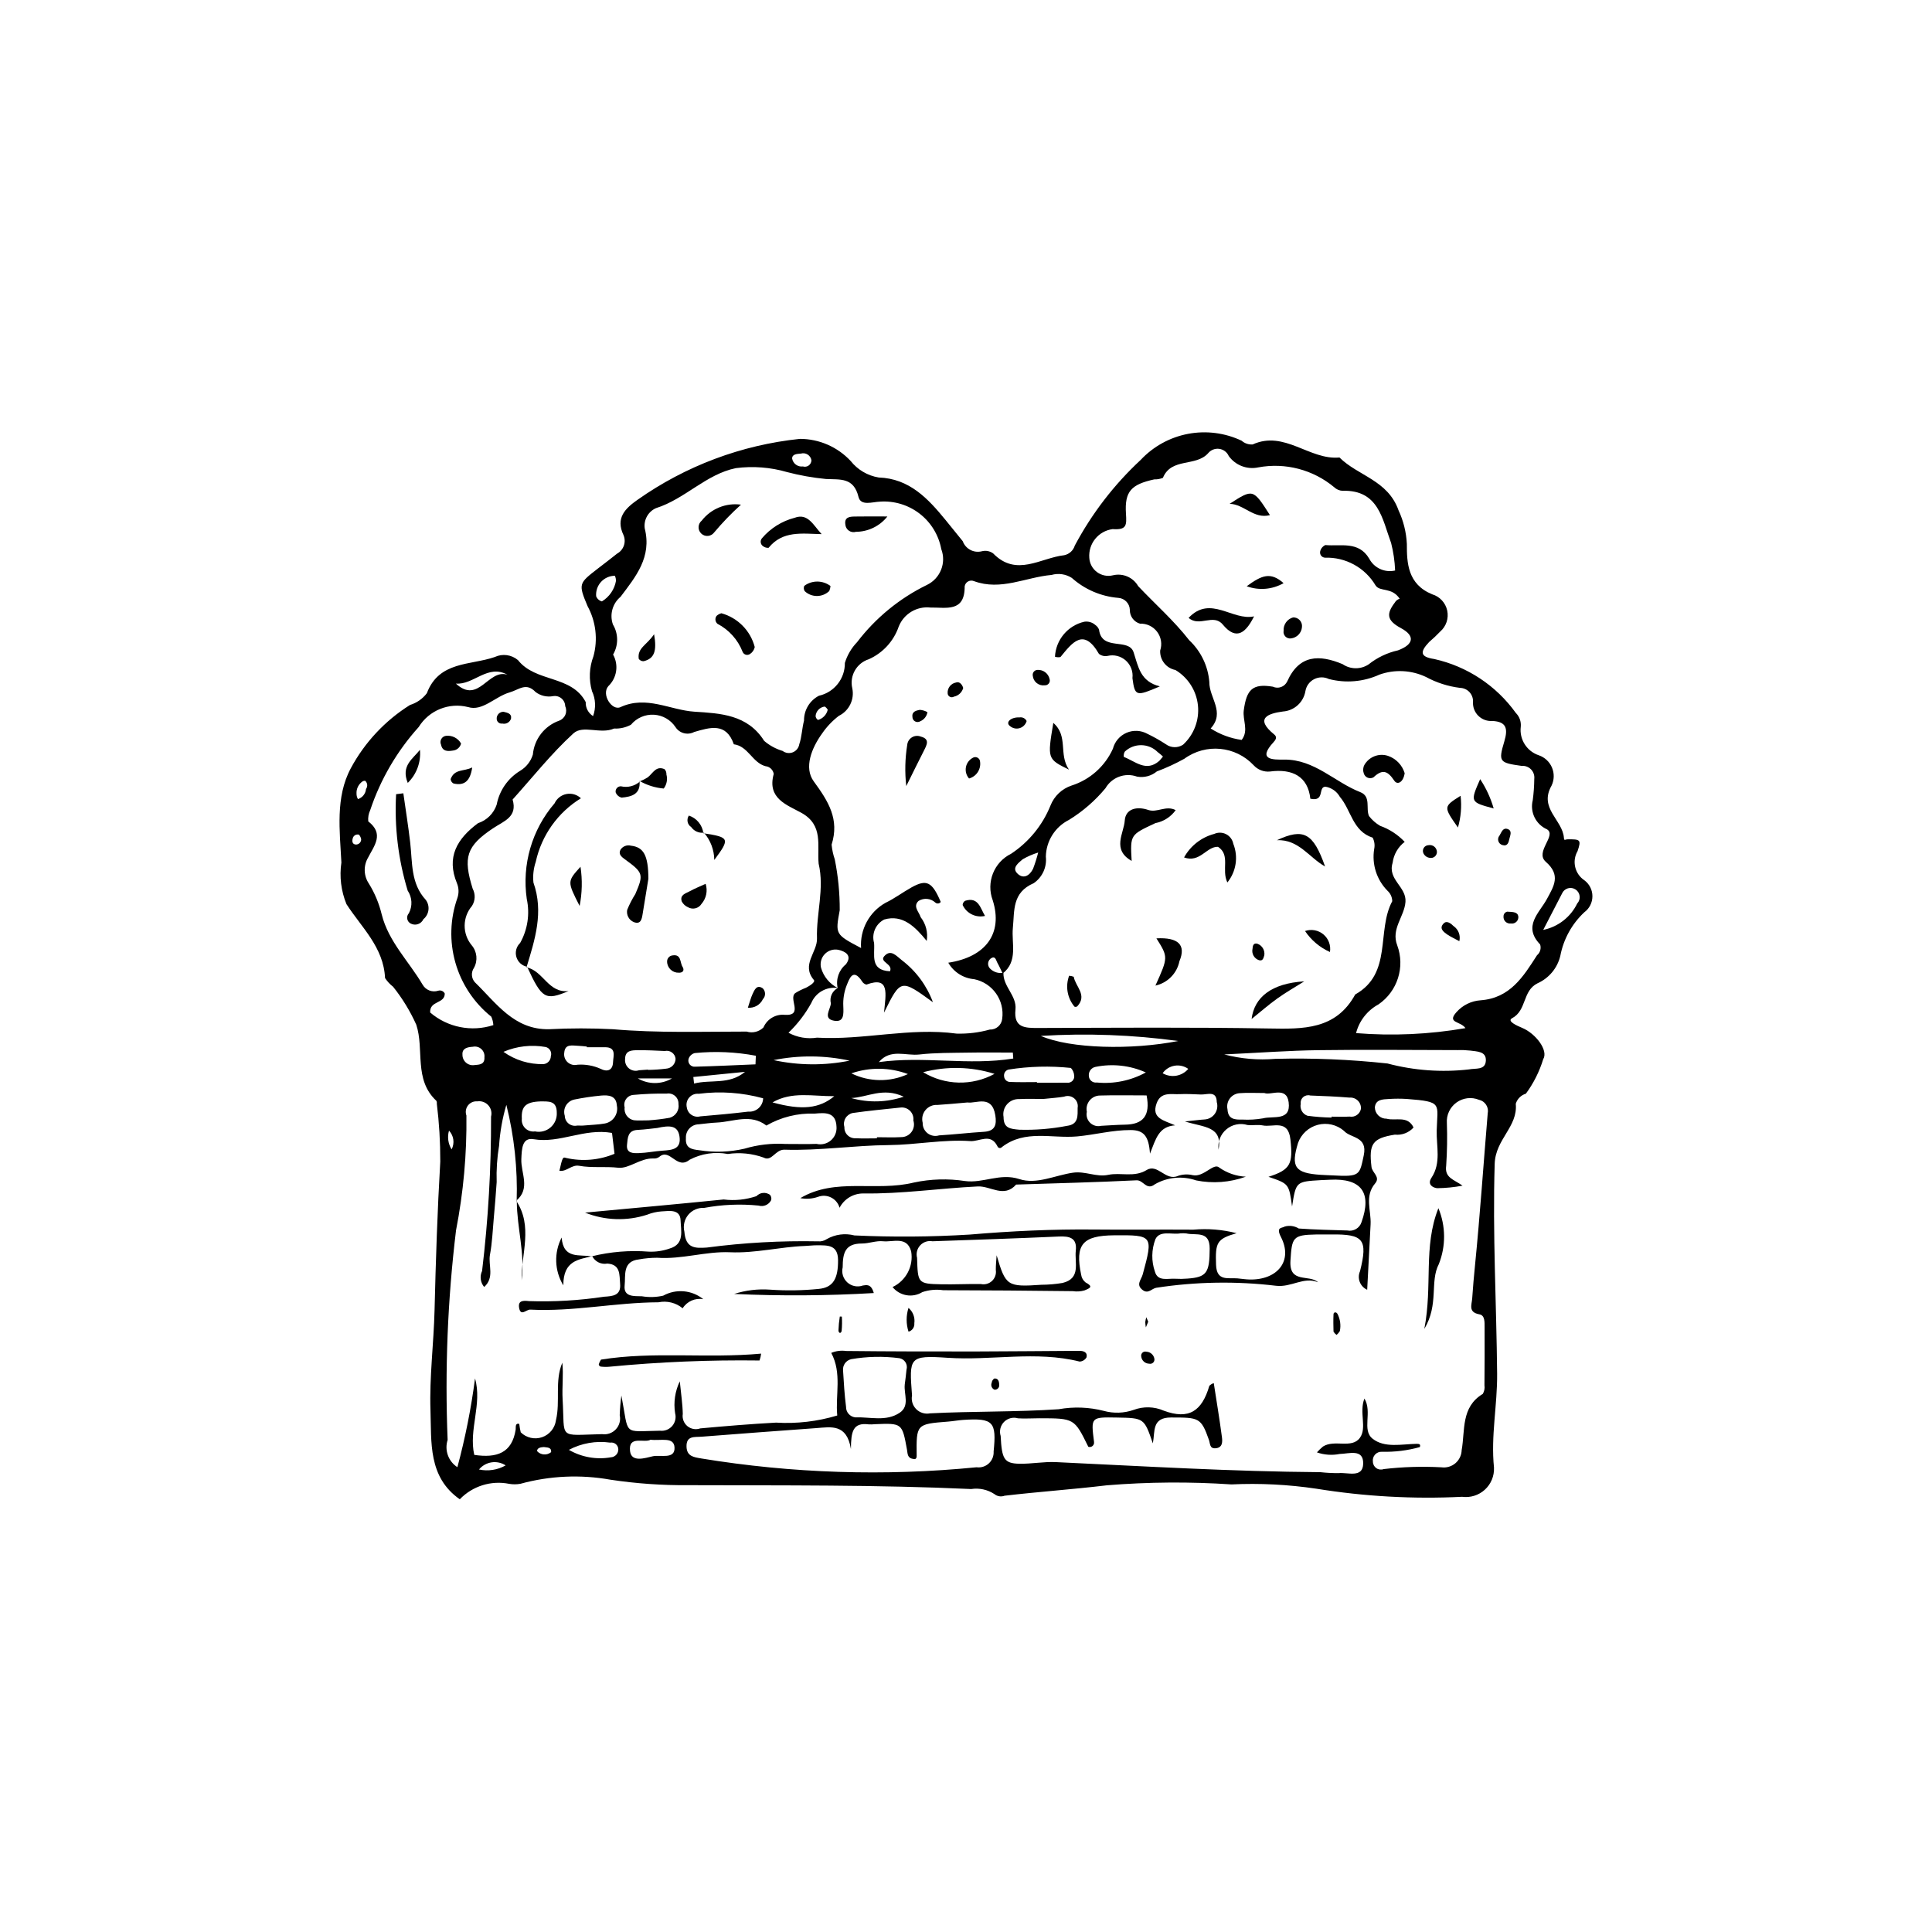 <?xml version="1.0" encoding="UTF-8"?>
<!-- The Best Svg Icon site in the world: iconSvg.co, Visit us! https://iconsvg.co -->
<svg fill="#000000" width="800px" height="800px" version="1.1" viewBox="144 144 512 512" xmlns="http://www.w3.org/2000/svg">
 <g>
  <path d="m301.17 333.77c0.793-2.148 0.691-4.527-0.285-6.602-0.875-3.043-0.742-6.293 0.387-9.254 1.211-4.461 0.648-9.223-1.562-13.281-2.512-5.961-2.312-6.047 2.734-9.965 1.699-1.32 3.43-2.609 5.106-3.961 1.738-0.961 2.465-3.086 1.68-4.91-2.16-4.539 0.477-7.059 3.738-9.359v0.004c12.727-8.973 27.535-14.527 43.02-16.137 5.106 0.008 9.973 2.133 13.453 5.867 1.84 2.324 4.481 3.883 7.406 4.367 8.176 0.277 13.121 5.625 17.75 11.285 1.52 1.855 3.016 3.734 4.535 5.594 0.75 2.055 2.934 3.211 5.055 2.676 1.035-0.277 2.141-0.066 3.008 0.566 6.16 6.324 12.551 1.184 18.82 0.48 1.34-0.27 2.422-1.254 2.816-2.562 4.519-8.484 10.422-16.16 17.465-22.703 3.348-3.57 7.738-5.984 12.547-6.898 4.805-0.91 9.777-0.277 14.199 1.816 0.801 0.711 1.855 1.066 2.922 0.992 8.445-3.832 15.066 4.207 23.012 3.457 4.918 4.887 12.809 5.992 15.648 13.992 1.305 2.805 2.055 5.836 2.207 8.926-0.012 5.008 0.203 10.68 6.715 13.336 2.016 0.605 3.539 2.258 3.981 4.312 0.441 2.059-0.273 4.191-1.863 5.566-0.926 0.969-1.898 1.891-2.922 2.758-2.586 2.731-2.32 3.957 1.355 4.516 8.711 1.945 16.402 7.027 21.605 14.281 0.973 0.965 1.453 2.316 1.316 3.68-0.406 3.336 1.602 6.496 4.793 7.551 1.574 0.543 2.844 1.73 3.484 3.266 0.645 1.535 0.602 3.269-0.117 4.773-3.438 6.019 2.941 9.09 3.273 13.832 0.062 0.883 0.332 0.414 0.941 0.402 3.457-0.055 3.688 0.125 2.676 3.125-1.531 2.652-0.734 6.035 1.816 7.731 1.34 0.996 2.129 2.57 2.121 4.242-0.004 1.672-0.801 3.242-2.148 4.231-3.285 3.074-5.512 7.113-6.356 11.535-0.762 3.231-2.992 5.922-6.023 7.277-4.07 2-2.812 7.16-6.758 9.266-1.461 0.781 1.328 1.996 2.68 2.562 3.574 1.5 6.992 5.945 5.57 8.297h-0.004c-1.004 3.285-2.555 6.375-4.59 9.137-1.285 0.387-2.289 1.391-2.68 2.672 0.59 6.106-5.383 9.371-5.586 15.898-0.574 18.582 0.469 37.098 0.645 55.637 0.078 8.32-1.699 16.508-0.828 24.902h-0.004c0.098 2.211-0.789 4.348-2.422 5.84-1.633 1.488-3.84 2.18-6.031 1.883-12.902 0.641-25.84-0.078-38.59-2.141-7.457-1.113-15.008-1.496-22.539-1.141-11-0.738-22.043-0.66-33.031 0.238-9.008 1.078-18.07 1.699-27.082 2.758-0.914 0.344-1.949 0.18-2.707-0.441-1.816-1.188-4.008-1.664-6.152-1.332-24.977-1.145-49.961-0.93-74.949-1.023-6.906 0.062-13.805-0.422-20.637-1.449-7.938-1.422-16.09-1.051-23.867 1.082-0.98 0.18-1.984 0.184-2.969 0.016-4.777-0.965-9.719 0.578-13.098 4.09-8.445-5.902-7.481-15.148-7.766-23.57-0.301-8.828 0.863-17.695 1.082-26.555 0.324-13.16 0.75-26.305 1.52-39.449l-0.004-0.004c0.012-5.09-0.293-10.176-0.914-15.227 0.035-0.266 0-0.539-0.109-0.781-6.082-5.644-3.156-13.621-5.348-20.211h-0.004c-1.613-3.586-3.672-6.953-6.125-10.027-0.836-0.648-1.555-1.426-2.137-2.309-0.379-8.16-6.207-13.367-10.223-19.582v0.004c-1.434-3.492-1.898-7.305-1.348-11.035-0.414-8.375-1.633-17.305 2.492-24.973v-0.004c3.688-6.863 9.098-12.645 15.699-16.781 1.777-0.543 3.336-1.629 4.457-3.109 3.219-8.551 11.527-7.356 17.996-9.594v-0.004c2.039-0.953 4.445-0.629 6.16 0.828 4.691 5.957 14.18 3.922 17.945 11.113h0.004c-0.074 1.5 0.672 2.918 1.941 3.715zm108.55 68.223c-0.469-0.961-0.898-1.945-1.422-2.875-0.344-0.609-0.48-1.828-1.562-1.227-0.465 0.27-0.781 0.734-0.863 1.262-0.082 0.531 0.078 1.066 0.441 1.465 0.922 0.984 2.285 1.426 3.609 1.172-0.145 3.644 3.57 6.062 3.188 9.734-0.516 4.902 2.535 4.91 6.07 4.902 20.363-0.055 40.734-0.223 61.094 0.133 9.094 0.16 17.746 0.363 22.875-9.016 9.934-5.559 5.586-16.844 9.809-24.715-0.016-1.055-0.469-2.055-1.25-2.762-2.883-2.91-4.195-7.023-3.535-11.066 0.215-1.02 0.07-2.082-0.402-3.008-5.336-1.723-5.695-7.316-8.684-10.812h-0.004c-0.793-1.426-2.188-2.414-3.793-2.695-2.106-0.016-0.074 4.062-4.039 3.18-0.637-5.914-4.75-7.996-10.68-7.207-1.617 0.168-3.223-0.441-4.324-1.641-4.809-5.144-12.703-5.891-18.391-1.738-2.34 1.297-4.773 2.418-7.281 3.356-1.461 1.211-3.383 1.715-5.25 1.375-3.164-1.137-6.688 0.16-8.363 3.074-2.738 3.301-6 6.133-9.652 8.383-3.703 1.855-6.074 5.609-6.152 9.75 0.312 2.754-0.918 5.457-3.203 7.027-5.75 2.496-5.082 7.156-5.539 11.898-0.391 4.062 1.434 8.781-2.695 12.051zm-43.691 3.844v0.004c-2.973-0.449-5.871 1.184-7.023 3.961-1.605 2.918-3.644 5.578-6.047 7.887 2.309 1.246 4.957 1.703 7.547 1.301 12.359 0.715 24.586-2.762 37.016-1.07h0.004c2.961 0.082 5.914-0.277 8.77-1.074 1.672 0.074 3.113-1.168 3.293-2.832 0.699-4.914-2.551-9.52-7.41-10.516-2.871-0.238-5.441-1.871-6.875-4.367 9.953-1.508 14.543-7.769 11.785-16.535-1.797-4.754 0.309-10.094 4.863-12.34 4.699-3.109 8.344-7.57 10.445-12.797 0.984-2.492 3.019-4.422 5.559-5.273 4.887-1.547 8.879-5.106 10.98-9.777 0.488-1.891 1.828-3.449 3.621-4.219 1.797-0.766 3.848-0.656 5.551 0.297 1.688 0.812 3.316 1.738 4.883 2.762 1.344 0.98 3.156 1.016 4.539 0.098 2.879-2.652 4.336-6.508 3.938-10.402-0.398-3.891-2.609-7.371-5.965-9.387-2.441-0.473-4.164-2.672-4.043-5.156 0.566-1.691 0.262-3.547-0.809-4.969-1.07-1.426-2.773-2.227-4.551-2.152-1.617-0.484-2.715-1.984-2.68-3.672-0.051-1.68-1.371-3.051-3.047-3.164-4.578-0.375-8.91-2.231-12.332-5.293-1.598-1.02-3.555-1.305-5.375-0.785-6.832 0.598-13.426 4.266-20.547 1.641h-0.004c-0.508-0.215-1.086-0.184-1.57 0.086-0.484 0.27-0.812 0.746-0.895 1.293 0.055 6.977-4.941 5.547-9.074 5.621-3.621-0.406-7.062 1.66-8.406 5.047-1.328 3.856-4.199 6.988-7.922 8.648-3.238 1.027-5.148 4.367-4.387 7.68 0.633 2.973-0.832 5.992-3.562 7.328-1.715 1.312-3.211 2.887-4.43 4.668-2.789 3.867-4.875 9.059-2.215 12.695 3.887 5.312 6.856 10.023 4.731 16.766 0.125 1.324 0.406 2.629 0.836 3.887 0.895 4.438 1.336 8.961 1.316 13.488-1.172 6.402-1.23 6.391 5.656 10.023-0.336-4.902 2.18-9.562 6.461-11.973 2.414-1.148 4.578-2.801 6.926-4.106 4-2.223 5.461-1.465 7.727 3.863l-0.004-0.004c-0.152 0.227-0.395 0.379-0.668 0.41-0.27 0.035-0.543-0.047-0.75-0.227-1.219-1.141-3.051-1.32-4.469-0.438-1.547 1.465 0.113 2.848 0.574 4.305 1.387 1.785 1.965 4.062 1.598 6.289-3.051-3.742-6.359-7.094-11.258-5.676-2.266 1.16-3.391 3.762-2.691 6.207 0.266 3.152-1.215 7.246 4.215 7.512 0.887-1.973-2.902-2.438-1.52-3.996 1.754-1.98 3.227-0.047 4.707 1.102v-0.004c3.727 2.848 6.566 6.695 8.191 11.094-8.527-6.191-8.527-6.191-12.961 2.766 0.469-5.004 1.613-9.75-4.66-7.434h0.004c-0.496-0.113-0.918-0.43-1.172-0.867-2.434-3.707-3.391-0.562-4.074 1.086h-0.004c-0.676 1.754-0.977 3.633-0.883 5.512 0.074 2.051 0.246 4.312-2.438 3.844-3.07-0.535-0.953-3.016-0.855-4.598-0.402-1.602 0.344-3.269 1.801-4.047-0.527-2.348 0.32-4.793 2.188-6.312 1.785-2.402-0.238-3.43-2.019-3.844v0.004c-1.312-0.258-2.668 0.176-3.594 1.145-0.926 0.969-1.297 2.34-0.98 3.641 0.676 2.324 2.285 4.262 4.445 5.352zm-85.23 56.371 0.129 0.09h-0.004c0.273-8.586-0.645-17.168-2.734-25.5-1.043 3.531-1.688 7.168-1.93 10.844-0.531 3.18-0.742 6.402-0.637 9.625-0.211 3.211-0.484 6.422-0.773 9.629-0.289 3.215-0.41 6.465-1.004 9.625-0.512 2.715 1.289 6.031-1.535 8.543-1-1.18-1.219-2.84-0.555-4.238 1.629-13.574 2.426-27.242 2.379-40.914 0.277-1.059 0.004-2.188-0.73-3-0.73-0.812-1.824-1.203-2.906-1.039-0.957-0.086-1.891 0.32-2.481 1.082-0.586 0.758-0.742 1.77-0.414 2.672 0.125 10.207-0.797 20.398-2.75 30.418-2.234 18.43-2.981 37.008-2.227 55.555-0.875 2.715 0.188 5.676 2.586 7.219 2.082-7.727 3.644-15.582 4.676-23.516 1.949 6.801-1.727 13.586-0.203 20.258 5.969 0.891 10.016-0.477 10.977-6.723 0.078-0.516-0.223-1.805 0.949-1.477v-0.004c0.082 0.75 0.211 1.492 0.391 2.223 1.488 1.473 3.684 1.973 5.66 1.293 1.98-0.684 3.402-2.426 3.672-4.504 1.203-5.023-0.387-10.309 1.688-15.242 0.34 3.254-0.109 6.504 0.078 9.715 0.633 10.785-1.375 9.484 10.469 9.223 1.355 0.195 2.715-0.289 3.644-1.289 0.934-1 1.312-2.394 1.02-3.731 0.059-1.742 0.203-3.484 0.441-5.215 2.09 10.863 0.148 9.469 10.246 9.328 1.219 0.141 2.43-0.336 3.231-1.266 0.797-0.934 1.082-2.203 0.758-3.387-0.449-2.875-0.016-5.816 1.242-8.441 0.328 3.379 0.746 6.004 0.793 8.637-0.195 1.219 0.27 2.453 1.219 3.242 0.953 0.785 2.246 1.016 3.41 0.598 6.684-0.613 13.379-1.168 20.078-1.531 5.481 0.336 10.973-0.305 16.227-1.887-0.52-5.461 1.289-11.203-1.59-16.59h0.004c1.234-0.52 2.586-0.695 3.914-0.508 11.547 0.125 23.094 0.145 34.641 0.129 9.047-0.012 18.098-0.129 27.145-0.168 1.098-0.004 2.269 0.32 1.949 1.719l0.004-0.004c-0.375 0.672-1.07 1.102-1.84 1.129-11.582-2.902-23.32-0.211-34.984-1-10.289-0.695-10.18-0.102-9.426 9.965h0.004c-0.262 1.324 0.156 2.691 1.109 3.648 0.957 0.953 2.324 1.371 3.652 1.113 11.375-0.59 22.785-0.328 34.133-1.094v-0.004c3.957-0.707 8.023-0.555 11.918 0.441 2.617 0.723 5.391 0.629 7.953-0.27 2.582-0.961 5.434-0.883 7.957 0.219 6.68 2.477 10.121 0.09 12.07-6.598v0.004c0.328-0.328 0.73-0.566 1.172-0.707 0.746 4.836 1.535 9.555 2.16 14.297 0.164 1.25 0.207 2.848-1.734 2.973-1.543 0.098-1.367-1.254-1.703-2.207-2.094-5.961-2.664-5.949-10.02-5.957-5.188-0.008-4.223 3.684-4.848 6.859-2.316-6.715-2.316-6.715-9.566-6.844-6.883-0.121-6.852-0.125-6.016 6.473l-0.004 0.004c0.062 0.398-0.09 0.801-0.398 1.062-0.309 0.262-0.734 0.34-1.117 0.211-3.707-7.543-3.707-7.547-12.988-7.559-1.883-0.004-3.777 0.141-5.652 0.016-1.312-0.391-2.738-0.023-3.699 0.957-0.961 0.977-1.305 2.406-0.891 3.715 0.312 6.023 0.855 7.289 4.957 7.363 3.215 0.062 6.449-0.582 9.648-0.434 23.367 1.094 46.719 2.5 70.121 2.668 1.602 0.176 3.215 0.262 4.824 0.254 2.414-0.262 6.43 1.398 6.523-2.5 0.094-4.027-3.711-2.641-6.25-2.574-2.008 0.395-4.082 0.25-6.012-0.426 0.5-0.559 1.039-1.078 1.617-1.555 3.051-1.941 7.633 0.68 9.785-2.316 1.914-2.672-0.262-6.727 1.191-10.395 2.16 3.594-0.762 8.32 2.16 10.641 3.184 2.531 7.707 1.426 11.699 1.359 0.777-0.012 1.062 0.18 0.824 0.867l-0.004-0.004c-3.269 0.914-6.66 1.332-10.055 1.242-0.691-0.035-1.359 0.242-1.82 0.754-0.461 0.512-0.664 1.203-0.559 1.887 0.012 0.684 0.352 1.32 0.918 1.711 0.566 0.387 1.285 0.477 1.926 0.238 5.078-0.59 10.199-0.75 15.305-0.473 1.332 0.188 2.68-0.207 3.707-1.074 1.027-0.871 1.633-2.137 1.668-3.484 0.941-5.234-0.223-11.391 5.594-14.891v0.004c0.41-0.695 0.57-1.508 0.445-2.305 0.047-5.113 0.059-10.223 0.035-15.336-0.008-1.309 0.137-3.18-1.359-3.449-3.062-0.555-2.035-2.519-1.922-4.266 0.195-2.941 0.457-5.875 0.75-8.809 1.332-13.367 2.234-26.777 3.356-40.164l-0.004 0.004c0.176-0.789 0.031-1.617-0.406-2.297-0.434-0.684-1.121-1.16-1.914-1.332-1.98-0.801-4.234-0.523-5.965 0.734-1.727 1.258-2.688 3.316-2.531 5.449 0.133 3.762 0.07 7.527-0.184 11.281-0.461 3.25 2.016 3.617 4.336 5.297h0.004c-2.215 0.418-4.461 0.641-6.711 0.668-1.027-0.074-2.758-0.91-1.527-2.762 2.621-3.949 1.277-8.332 1.387-12.547 0.188-7.176 1.664-7.602-7.875-8.336h-0.004c-1.613-0.105-3.231-0.102-4.844 0.008-1.59 0.09-3.481 0.105-3.668 2.231 0.016 0.809 0.352 1.578 0.934 2.141 0.578 0.559 1.359 0.867 2.168 0.848 2.398 0.672 5.57-0.941 7.152 2.332v0.004c-1.254 1.387-3.098 2.09-4.957 1.891-5.945 0.949-6.926 2.441-6.184 8.586 0.184 1.516 2.422 2.621 0.965 4.332-2.871 3.379-1.023 7.207-1.207 10.844-0.289 5.672-0.59 11.344-0.902 17.344-1.883-0.832-2.731-3.035-1.898-4.918 2.129-8.488 0.867-9.828-7.602-9.738-1.348 0.016-2.691-0.016-4.039 0.008-6.231 0.109-6.41 0.793-6.797 6.949-0.387 6.16 4.969 3.539 7.309 5.711-3.867-1.562-7 1.418-11.152 0.93-10.539-1.258-21.199-1.082-31.691 0.527-1.188 0.184-2.129 1.711-3.598 0.629-1.93-1.422-0.41-2.723-0.012-4.188 2.805-10.309 2.688-10.426-7.594-10.34-8.395 0.07-10.395 2.445-8.727 10.457 0.113 0.793 0.523 1.512 1.148 2.016 2.086 1.113 1.309 1.496-0.273 2.133-1.004 0.285-2.055 0.352-3.086 0.195-11.441-0.152-22.887-0.211-34.332-0.246-1.859-0.273-3.762-0.102-5.543 0.5-2.598 1.602-5.977 1.027-7.898-1.34 3.578-1.684 5.598-5.547 4.934-9.445-1.113-4.133-4.805-2.414-7.461-2.691-1.824-0.188-3.727 0.598-5.594 0.598-4.449-0.004-5.074 2.484-5.094 6.305v0.004c-0.355 1.461 0.121 3.004 1.242 4.008 1.121 1.008 2.703 1.316 4.117 0.809 0.836-0.078 2.16-0.602 2.887 2.004v-0.004c-12.324 0.727-24.676 0.805-37.012 0.242 3.07-0.984 6.301-1.371 9.516-1.141 4.297 0.301 8.613 0.238 12.898-0.195 3.883-0.359 5.164-2.809 5.125-7.652-0.035-4.113-2.836-3.891-5.566-3.91-1.074-0.008-2.148 0.141-3.223 0.18-6.629 0.242-13.102 1.965-19.824 1.668-6.449-0.281-12.785 1.93-19.316 1.457h0.004c-1.617 0-3.231 0.148-4.816 0.434-4.457 0.48-3.527 4.297-3.812 6.883-0.344 3.137 2.512 2.828 4.606 2.891v0.004c1.859 0.309 3.766 0.254 5.606-0.164 3.402-1.879 7.609-1.512 10.633 0.934-2.144-0.391-4.312 0.562-5.473 2.41-1.785-1.477-4.144-2.059-6.41-1.59-11.363 0.039-22.582 2.535-33.984 1.941-1.055-0.055-2.547 1.941-2.953-0.512-0.309-1.871 1.027-1.93 2.602-1.742h-0.004c6.672 0.223 13.348-0.168 19.949-1.164 2.262-0.145 4.508-0.289 4.223-3.422-0.211-2.312 0.191-5.125-3.383-5.359-1.637 0.312-3.277-0.5-4.019-1.988l-0.094 0.059v0.004c4.93-1.215 10.023-1.633 15.086-1.238 1.883 0.082 3.762-0.199 5.535-0.824 4.023-1.16 2.981-4.762 2.906-7.422-0.09-3.062-2.918-2.539-4.992-2.422v-0.004c-1.34 0.09-2.656 0.391-3.902 0.891-5.371 1.738-11.18 1.539-16.422-0.559 13.094-1.227 24.922-2.285 36.738-3.484 2.926 0.371 5.898 0.062 8.691-0.891 0.941-1 2.481-1.141 3.586-0.328 0.324 0.391 0.438 0.914 0.297 1.402-0.613 1.23-2.023 1.836-3.34 1.434-4.809-0.48-9.664-0.273-14.414 0.617-1.613-0.094-3.176 0.586-4.207 1.828-1.035 1.242-1.414 2.902-1.031 4.473 0.348 4.484 2.887 4.414 5.957 4.207 9.77-1.289 19.621-1.84 29.473-1.645 0.812 0.074 1.625-0.133 2.301-0.59 2.223-1.273 4.859-1.621 7.34-0.977 10.191 0.473 20.398 0.395 30.582-0.23 10.973-0.934 21.914-1.449 32.902-1.336 8.777 0.09 17.559-0.023 26.332 0.039h-0.004c3.844-0.344 7.719-0.027 11.457 0.934-5.262 1.516-5.648 2.496-5.441 8.367 0.156 4.449 3.16 3.391 5.66 3.606 1.07 0.094 2.141 0.277 3.211 0.301 7.324 0.172 11.609-4.867 8.328-11.262-1.434-2.797 0.367-2.293 0.992-2.773h0.004c1.258-0.355 2.609-0.168 3.723 0.52 4.281 0.316 8.582 0.387 12.875 0.523 1.629 0.328 3.246-0.617 3.754-2.199 2.797-7.828-0.027-11.688-8.332-11.25-0.805 0.043-1.613 0.055-2.418 0.105-6.613 0.387-6.613 0.387-7.652 6.981-0.832-6.019-0.832-6.019-6.254-7.859 5.867-1.879 6.531-3.422 5.812-9.926-0.602-5.449-4.609-3.141-7.344-3.695-1.293-0.262-2.695 0.047-4.019-0.109v0.004c-1.953-0.602-4.078-0.16-5.633 1.168-1.551 1.324-2.32 3.352-2.035 5.375 1.074-6.273-3.84-5.887-8.914-7.488 3.086-0.316 4.125-0.473 5.168-0.523v-0.004c1.102-0.051 2.117-0.609 2.754-1.508 0.637-0.902 0.824-2.047 0.508-3.102-0.043-3.121-2.484-1.949-4.18-2.004-1.879-0.059-3.762-0.195-5.633-0.098-2.285 0.117-4.988-0.715-6.129 2.438-1.449 4.012 1.945 4.5 4.902 5.824-4.352 0.324-5.074 3.527-6.66 7.508-0.312-4.66-1.641-6.242-5.117-6.254-4.836-0.016-9.457 1.254-14.16 1.684-6.715 0.613-13.801-1.895-19.938 2.812h-0.004c-0.16 0.207-0.422 0.309-0.68 0.258-0.258-0.047-0.465-0.234-0.539-0.484-1.812-3.559-4.731-1.18-7.156-1.344-7.242-0.492-14.387 1.004-21.656 1.059-9.164 0.074-18.379 1.52-27.602 1.219-2.441-0.078-3.352 3.231-5.516 2.102v-0.004c-3.035-1.098-6.297-1.43-9.492-0.961-3.457-0.648-7.031-0.109-10.141 1.527-3.445 2.816-5.207-3.266-8.074-0.73-0.453 0.305-1 0.449-1.543 0.398-3.438-0.148-6.426 2.766-9.312 2.445-3.469-0.387-6.934 0.105-10.328-0.508-2.019-0.367-3.32 1.617-5.254 1.328 0.793-3.465 0.891-3.731 1.738-3.414v-0.004c4.297 0.992 8.801 0.609 12.871-1.09l-0.664-5.535c-7.445-1.297-13.793 2.848-20.797 1.664-3.074-0.52-3.117 2.652-3.234 5.266-0.164 3.691 2.527 7.809-1.359 11.043zm80.152-89.312c-0.457-4.777 1.359-10.184-4.547-13.473-3.797-2.117-9.18-3.769-7.356-10.32-0.172-1.098-1.062-1.941-2.168-2.051-3.492-0.918-4.602-5.316-8.406-5.809-2.027-5.836-6.289-4.484-10.508-3.258-1.734 0.914-3.879 0.355-4.945-1.285-1.285-1.945-3.414-3.168-5.742-3.293-2.328-0.125-4.578 0.855-6.066 2.652-1.371 0.742-2.922 1.09-4.484 1.012-3.602 1.598-8.219-1.043-10.77 1.285-5.836 5.332-10.797 11.625-16.113 17.527 1.344 4.644-2.277 5.676-5.168 7.609-7.109 4.75-7.996 7.711-5.418 16.008 0.773 1.453 0.699 3.207-0.184 4.59-2.547 2.981-2.586 7.356-0.098 10.383 1.453 1.684 1.699 4.094 0.617 6.035-0.797 1.168-0.695 2.731 0.242 3.789 5.672 5.5 10.352 12.625 19.656 12.457 5.641-0.293 11.293-0.293 16.934 0 11.816 1.027 23.629 0.621 35.445 0.625 1.578 0.484 3.293 0.062 4.457-1.105 0.965-2.246 3.285-3.598 5.715-3.328 4.961 0.262 0.84-4.289 2.691-5.754h-0.004c0.906-0.566 1.867-1.047 2.867-1.43 0.945-0.48 2.559-1.492 2.086-2.055-3.426-4.062 0.945-7.352 0.828-11.008-0.219-6.606 2.004-13.133 0.438-19.805zm-54.477-55.43c1.539 2.758 1.016 6.207-1.27 8.383-1.895 2.207 0.988 6.582 3.211 5.555 6.91-3.188 13.129 0.781 19.633 1.203 6.816 0.441 14.051 0.73 18.461 7.727v0.004c1.426 1.223 3.098 2.133 4.898 2.668 0.777 0.586 1.805 0.723 2.707 0.359 0.902-0.363 1.551-1.176 1.703-2.133 0.684-1.996 0.715-4.203 1.258-6.262-0.035-2.769 1.492-5.32 3.953-6.594 4.062-0.906 6.93-4.535 6.871-8.695 0.629-2.062 1.738-3.945 3.231-5.496 4.914-6.438 11.262-11.641 18.543-15.188 3.519-1.707 5.16-5.816 3.777-9.477-0.691-3.719-2.723-7.059-5.715-9.379-2.992-2.32-6.731-3.461-10.508-3.203-2.094 0.074-5.109 1.223-5.715-1.258-1.277-5.215-4.828-4.551-8.621-4.742h-0.004c-3.473-0.336-6.914-0.945-10.293-1.828-4.402-1.285-9.027-1.641-13.578-1.051-7.922 1.609-13.492 8.188-21.168 10.602-2.078 0.918-3.297 3.102-2.988 5.356 1.922 7.633-2.359 12.773-6.41 18.145-2.137 1.777-2.941 4.699-2.023 7.324 1.477 2.449 1.492 5.512 0.047 7.981zm225.89 99c-1.301-1.891-5.012-1.301-2.379-4.246v0.004c1.629-1.84 3.914-2.965 6.363-3.133 7.828-0.566 11.344-6.266 14.98-11.941 0.832-0.695 1.156-1.824 0.824-2.856-4.668-4.867-0.215-8.336 1.797-12.047 1.867-3.449 3.742-6.328-0.293-9.859-3-2.629 2.977-6.981 0.309-8.609h0.004c-2.973-1.309-4.566-4.574-3.773-7.723 0.25-1.859 0.383-3.738 0.402-5.613 0.113-0.93-0.199-1.863-0.848-2.535-0.648-0.672-1.57-1.02-2.5-0.938-5.941-0.828-6.199-1.094-4.59-6.484 1.027-3.445 0.527-5.246-3.184-5.422-1.363 0.098-2.707-0.391-3.684-1.348-0.98-0.953-1.5-2.285-1.434-3.652 0.07-0.961-0.262-1.906-0.91-2.621-0.648-0.711-1.562-1.125-2.523-1.148-3.16-0.391-6.219-1.371-9.016-2.887-3.871-1.836-8.309-2.059-12.344-0.625-4.215 1.918-8.957 2.324-13.434 1.152-1.234-0.59-2.672-0.566-3.887 0.062-1.215 0.629-2.062 1.793-2.293 3.141-0.492 2.969-2.961 5.211-5.965 5.418-3.879 0.516-7.613 1.777-2.297 6.094 0.863 0.699 0.355 1.445-0.164 2.008-4.426 4.785-0.148 4.668 2.805 4.644 8.027-0.07 13.352 5.957 20.152 8.621 2.938 1.148 1.395 4.305 2.324 6.348v-0.004c0.805 1.047 1.801 1.922 2.941 2.586 2.477 0.883 4.707 2.34 6.512 4.254-1.77 1.348-2.918 3.348-3.199 5.551-1.395 4.438 3.699 6.34 3.406 10.34-0.289 3.953-3.887 7.137-2.18 11.539 2.113 5.734 0.066 12.172-4.969 15.637-2.957 1.598-5.113 4.359-5.945 7.613 9.68 0.785 19.422 0.34 28.988-1.32zm-18.641-121.28v0.004c-0.098-2.457-0.453-4.894-1.059-7.277-2.344-6.324-3.297-14.137-12.879-13.848v0.004c-0.82-0.039-1.598-0.371-2.191-0.934-5.598-4.676-12.988-6.609-20.156-5.269-2.969 0.633-6.031-0.547-7.805-3.012-0.453-1.031-1.41-1.75-2.523-1.902-1.113-0.152-2.227 0.285-2.938 1.152-3.25 3.664-9.758 1.094-11.988 6.531-0.727 0.297-1.508 0.434-2.289 0.406-6.086 1.344-7.887 3.148-7.504 9.074 0.203 3.129 0.203 4.356-3.535 4.106h-0.004c-3.754 0.5-6.465 3.84-6.176 7.617 0.086 1.504 0.84 2.891 2.051 3.785 1.215 0.891 2.762 1.199 4.223 0.836 2.621-0.633 5.344 0.543 6.684 2.879 4.5 4.773 9.406 9.059 13.52 14.328 3.094 2.902 4.996 6.852 5.332 11.078-0.062 4.195 4.277 7.988 0.355 12.309 2.488 1.594 5.289 2.629 8.215 3.035 1.945-2.516 0.207-5.242 0.555-7.828 0.734-5.492 2.277-7.176 7.695-6.285 0.691 0.324 1.484 0.355 2.203 0.094 0.715-0.262 1.297-0.801 1.621-1.492 3.191-7.133 8.523-7.133 14.676-4.57h-0.004c2.062 1.418 4.773 1.449 6.867 0.082 2.285-1.82 4.953-3.102 7.809-3.738 4.125-1.535 4.668-3.816 0.77-5.902-3.844-2.059-3.824-3.84-1.605-6.762v-0.004c0.277-0.496 0.742-0.859 1.289-1.008-2.094-3.176-5.242-1.738-6.398-3.543-1.375-2.312-3.344-4.215-5.699-5.504-2.359-1.293-5.023-1.926-7.711-1.836-0.406-0.023-0.781-0.227-1.023-0.551-0.242-0.324-0.328-0.738-0.238-1.137 0.176-0.734 0.68-1.348 1.371-1.66 4.098 0.387 8.809-1.125 11.609 3.578 1.301 2.504 4.137 3.809 6.883 3.168zm-238.98 120.48c-0.043-0.773-0.227-1.531-0.547-2.238-4.578-3.664-7.902-8.664-9.508-14.305-1.609-5.641-1.422-11.641 0.535-17.172 0.426-1.258 0.383-2.629-0.117-3.859-2.887-6.953 0.035-11.816 5.559-15.93v-0.004c2.34-0.762 4.18-2.586 4.961-4.918 0.707-3.731 2.965-6.984 6.203-8.961 1.625-0.965 2.832-2.5 3.383-4.305 0.367-4.094 3.078-7.598 6.949-8.98 0.75-0.266 1.352-0.836 1.66-1.566s0.297-1.559-0.035-2.281c-0.016-0.809-0.383-1.566-1.008-2.078-0.621-0.512-1.438-0.723-2.234-0.578-1.617 0.293-3.281-0.098-4.598-1.086-2.547-2.652-4.34-0.641-6.91 0.098-3.832 1.102-7.199 5.094-11.004 3.871v0.004c-5.047-1.277-10.34 0.867-13.074 5.297-5.758 6.383-10.133 13.883-12.852 22.035-0.438 0.926-0.613 1.949-0.512 2.965 4.285 3.332 1.586 6.414-0.062 9.629-1.246 2.137-1.16 4.801 0.219 6.852 1.559 2.519 2.703 5.269 3.398 8.148 1.809 7.25 7.207 12.453 10.855 18.656 0.828 1.438 2.547 2.102 4.129 1.59 0.684-0.211 1.426 0.109 1.734 0.758 0 2.758-4.023 1.816-3.871 5.008v0.004c4.617 3.957 10.961 5.227 16.746 3.348zm94.758 112.34c-1.094-6.773-5.309-5.82-9.117-5.547-10.18 0.734-20.355 1.496-30.527 2.289-1.766 0.137-4.004-0.328-3.922 2.633 0.07 2.578 1.949 2.793 3.875 3.117l-0.004 0.004c24.125 3.961 48.664 4.75 72.992 2.34 1.18 0.164 2.371-0.211 3.25-1.02 0.875-0.812 1.344-1.969 1.273-3.16 0.789-7.832-0.035-8.918-8.062-8.371-1.34 0.09-2.668 0.344-4.008 0.449-8.422 0.66-8.422 0.652-8.324 9.078 0.008 0.746-0.375 1.004-0.949 0.801-1.562-0.199-1.438-1.477-1.613-2.426-1.289-7.059-1.27-7.059-8.523-6.766h0.004c-0.535 0.059-1.074 0.078-1.609 0.047-4.277-0.562-4.699 1.988-4.734 6.531zm38.613-51.352c2.387 8.137 2.812 8.449 11.852 7.824 1.875-0.008 3.742-0.168 5.59-0.477 4.988-1.18 3.184-5.375 3.539-8.559 0.379-3.406-1.652-3.879-4.488-3.75-11.164 0.5-22.332 0.879-33.504 1.258-1.191-0.219-2.414 0.188-3.242 1.078-0.824 0.891-1.137 2.141-0.828 3.312 0.211 6.676 0.125 6.894 6.445 7.012 3.477 0.062 6.953-0.113 10.43-0.074h0.004c1.062 0.238 2.176-0.066 2.977-0.809 0.797-0.746 1.176-1.836 1.012-2.914-0.016-1.301 0.137-2.602 0.215-3.898zm-55.949-29.492c3.418 0 5.832 0.07 8.238-0.02v0.004c1.336 0.309 2.738-0.031 3.781-0.922 1.039-0.891 1.598-2.223 1.5-3.59-0.141-4.051-3.102-3.746-5.781-3.516-4.481-0.172-8.918 0.926-12.801 3.164-4.191-3.234-8.727-0.992-13.129-0.793-1.602 0.07-3.199 0.301-4.797 0.461h-0.004c-0.945 0.016-1.844 0.418-2.488 1.117-0.641 0.695-0.973 1.625-0.91 2.574-0.184 2.668 1.543 2.953 3.551 3.184 3.981 0.633 8.047 0.496 11.977-0.414 3.519-1.051 7.199-1.473 10.863-1.25zm31.598 63.773c0.16-1.328 0.367-2.652 0.473-3.984h0.004c0.184-0.652 0.082-1.352-0.277-1.926-0.359-0.578-0.949-0.973-1.617-1.09-4.254-0.555-8.566-0.465-12.793 0.266-1.375 0.328-2.289 1.629-2.133 3.031 0.191 3.199 0.383 6.406 0.789 9.586v-0.004c-0.035 1.418 1.016 2.629 2.422 2.801 3.953-0.145 8.184 1.199 11.785-1.215 2.758-1.852 1.082-4.926 1.352-7.461zm113.44-55.441c7.289 0.422 7.094-0.125 8.203-5.301 1.094-5.117-3.523-4.519-5.242-6.504-1.902-1.641-4.492-2.238-6.922-1.602-2.43 0.637-4.391 2.43-5.246 4.789-1.961 6.41-0.828 8.016 5.988 8.465 1.07 0.074 2.148 0.102 3.219 0.152zm-28.773-32.055v-0.004c4.41 1.164 8.988 1.559 13.535 1.172 9.93-0.254 19.863 0.156 29.738 1.23 7.031 1.863 14.348 2.394 21.578 1.57 1.738-0.367 4.336 0.277 4.484-2.289 0.148-2.547-2.363-2.441-4.16-2.707v0.004c-1.07-0.121-2.148-0.164-3.227-0.125-12.348-0.016-24.699-0.156-37.047 0.016-7.742 0.105-15.477 0.684-24.902 1.129zm-11.629 47.418c-2.277 0.391-5.441-0.875-6.609 1.551v-0.004c-1.047 2.758-1.094 5.797-0.129 8.586 0.766 2.731 3.441 1.742 5.426 1.895v-0.004c1.059 0.066 2.125 0.051 3.184-0.039 5.148-0.359 5.871-1.574 5.906-7.938 0.027-4.883-3.66-3.434-6.184-4.027h-0.004c-0.527-0.062-1.059-0.07-1.59-0.023zm-36.371-35.613c-1.586 0-3.984-0.094-6.371 0.023h-0.004c-1.219-0.043-2.394 0.469-3.191 1.391-0.797 0.922-1.133 2.16-0.91 3.359 0.004 3.023 1.777 3.141 4.164 3.367 4.25 0.129 8.5-0.219 12.672-1.027 3.094-0.383 2.781-2.766 2.797-4.785h0.004c0.16-0.949-0.199-1.91-0.945-2.516-0.742-0.609-1.754-0.773-2.652-0.43-1.566 0.273-3.168 0.359-5.562 0.617zm-20.023 0.922c-3.199 0.27-5.582 0.512-7.969 0.656-1.215-0.086-2.398 0.422-3.176 1.359s-1.051 2.195-0.742 3.371c-0.039 1.09 0.453 2.125 1.312 2.789 0.863 0.66 1.992 0.863 3.035 0.547 3.977-0.234 7.941-0.707 11.918-0.953 2.996-0.184 3.367-1.941 2.981-4.375-0.891-5.578-5.148-3.023-7.359-3.394zm-24.016 9.508v-0.297c2.133 0 4.269 0.102 6.391-0.023l0.004-0.004c1.09 0.023 2.125-0.488 2.773-1.367 0.648-0.875 0.828-2.016 0.488-3.051 0.117-0.945-0.215-1.891-0.895-2.559-0.676-0.668-1.625-0.984-2.57-0.855-4.223 0.457-8.457 0.84-12.656 1.449-0.789 0.184-1.469 0.688-1.879 1.387-0.406 0.703-0.504 1.543-0.27 2.32-0.047 0.809 0.258 1.602 0.836 2.168 0.578 0.57 1.371 0.867 2.184 0.809 1.859 0.102 3.731 0.023 5.594 0.023zm71.465-11.379c-4.445 0-8.391-0.09-12.332 0.031h0.004c-1.078 0-2.098 0.488-2.777 1.324-0.68 0.836-0.949 1.938-0.727 2.992-0.23 1.055 0.098 2.156 0.871 2.91 0.773 0.754 1.883 1.059 2.93 0.801 2.109-0.105 4.219-0.273 6.332-0.305 4.781-0.066 6.754-2.387 5.703-7.754zm-149.32 7.992c2.457-0.219 4.082-0.246 5.664-0.535l-0.004 0.004c1.086-0.176 2.047-0.785 2.668-1.691 0.617-0.906 0.836-2.027 0.605-3.098-0.148-2.594-2.172-2.805-4.113-2.633v-0.004c-2.402 0.227-4.793 0.578-7.156 1.059-0.934 0.195-1.738 0.773-2.223 1.594-0.48 0.82-0.59 1.809-0.305 2.715 0.016 0.812 0.395 1.574 1.035 2.078 0.637 0.5 1.469 0.688 2.262 0.508 0.805 0.031 1.609 0.004 1.566 0.004zm47.703-7.227v0.004c-5.559-1.531-11.363-1.938-17.078-1.195-0.953-0.102-1.895 0.273-2.519 0.996-0.629 0.723-0.859 1.707-0.625 2.637 0.117 0.805 0.574 1.523 1.254 1.969 0.676 0.449 1.516 0.586 2.301 0.379 4.25-0.359 8.504-0.746 12.738-1.258 0.996 0.086 1.984-0.246 2.727-0.914 0.746-0.668 1.18-1.617 1.203-2.613zm132.86-1.395c-2.644 0-4.5-0.117-6.336 0.027l-0.004 0.004c-1.074-0.004-2.094 0.48-2.769 1.32-0.672 0.84-0.926 1.941-0.688 2.992 0.141 2.652 1.988 2.742 3.922 2.695l-0.004-0.004c1.836 0.102 3.676-0.008 5.484-0.324 2.68-0.715 7.465 0.828 6.801-4.277-0.555-4.285-4.758-1.734-6.406-2.43zm17.77 6.504 0.008-0.242c1.602 0 3.211 0.07 4.809-0.02l-0.004 0.004c1.383 0.242 2.703-0.664 2.977-2.039 0.066-0.816-0.234-1.621-0.816-2.195-0.586-0.578-1.391-0.867-2.207-0.797-3.453-0.289-6.922-0.43-10.387-0.555-0.652-0.188-1.355-0.035-1.871 0.406-0.512 0.445-0.766 1.117-0.672 1.789-0.289 1.355 0.477 2.715 1.785 3.168 2.113 0.285 4.246 0.445 6.379 0.484zm-77.043-21.641c7.809 3.41 24.109 3.781 36.43 1.344v0.004c-12.066-1.645-24.27-2.098-36.43-1.348zm-7.301 5.992-0.113-1.578c-3.969 0-7.938-0.055-11.902 0.016-4.301 0.078-8.633 0.012-12.895 0.496-3.57 0.406-7.633-1.629-10.715 2.016 11.871-1.66 23.816 0.969 35.625-0.949zm-96.688 16.387c1.895-0.125 3.781-0.352 5.652-0.688 1.594-0.449 2.59-2.027 2.312-3.66 0.039-0.809-0.297-1.59-0.906-2.121-0.605-0.531-1.426-0.758-2.223-0.613-2.898-0.047-5.797 0.062-8.688 0.328-0.805 0.02-1.555 0.414-2.035 1.062-0.477 0.648-0.629 1.484-0.406 2.258-0.238 1.637 0.887 3.16 2.519 3.41 1.039 0.121 2.102 0.023 3.773 0.023zm2.324 2.023c-1.047 0.105-3.133 0.406-5.231 0.512-2.633 0.133-2.559 2.191-2.758 3.871-0.281 2.383 1.664 2.32 3.156 2.273 2.098-0.066 4.18-0.512 6.281-0.648 2.523-0.164 5.023-0.367 4.449-3.863-0.469-2.859-2.606-2.875-5.898-2.144zm100.64-12.164v0.168c2.648 0 5.297 0.023 7.945-0.012l0.004 0.004c0.531 0.082 1.066-0.094 1.449-0.473 0.379-0.379 0.555-0.918 0.469-1.449-0.055-0.742-0.363-1.445-0.871-1.988-5.512-0.578-11.078-0.434-16.551 0.434-0.781 0.219-1.273 0.984-1.152 1.785 0.047 0.828 0.727 1.48 1.555 1.492 2.379 0.109 4.769 0.039 7.156 0.039zm28.855-2.555c-4.168-1.871-8.824-2.387-13.301-1.48-1.102 0.195-1.879 1.188-1.809 2.301-0.004 0.539 0.227 1.051 0.629 1.406 0.406 0.355 0.945 0.516 1.477 0.438 4.504 0.438 9.035-0.492 13.004-2.664zm-160.46 7.676c-3.856 0.133-5.086 1.328-4.906 4.594-0.102 0.941 0.238 1.879 0.922 2.535 0.684 0.656 1.633 0.961 2.57 0.82 1.449 0.309 2.961-0.074 4.094-1.035 1.129-0.961 1.75-2.394 1.676-3.875 0.031-3.332-2.219-3.016-4.356-3.039zm12.324-14.359v-0.184c-0.793-0.07-1.586-0.172-2.379-0.199-1.516-0.047-3.391-0.559-3.602 1.785-0.16 0.941 0.16 1.898 0.859 2.551 0.699 0.652 1.676 0.906 2.606 0.684 2.117-0.156 4.246 0.219 6.184 1.094 1.629 0.848 3.195 0.492 3.273-1.77 0.059-1.664 0.98-3.981-2.172-3.961-1.59 0.008-3.18 0-4.766 0zm16.227 5.934 0.004 0.074 0.004 0.004c1.594-0.023 3.184-0.133 4.766-0.332 1.398-0.082 2.492-1.227 2.512-2.621-0.066-0.672-0.418-1.281-0.965-1.672-0.543-0.395-1.234-0.535-1.891-0.387-2.398-0.121-4.801-0.234-7.199-0.211-1.566 0.016-3.312 0.031-3.324 2.352-0.098 0.953 0.297 1.891 1.043 2.488 0.75 0.598 1.75 0.777 2.656 0.473 0.797-0.055 1.598-0.109 2.394-0.168zm28.465-1.402 0.098-2.281 0.004 0.004c-5.34-1.008-10.797-1.246-16.203-0.707-0.762 0.203-1.375 0.773-1.629 1.523-0.152 0.523-0.035 1.09 0.312 1.508 0.352 0.418 0.887 0.637 1.434 0.578 5.328-0.137 10.656-0.402 15.984-0.621zm208.75-35.629 0.004 0.004c3.93-0.805 7.262-3.394 9.012-7 0.496-0.527 0.73-1.246 0.645-1.961-0.086-0.719-0.48-1.359-1.086-1.754-0.602-0.398-1.348-0.508-2.039-0.301-0.691 0.207-1.258 0.707-1.543 1.371-1.43 2.742-2.844 5.492-4.988 9.645zm-145.41 38.152 0.004 0.004c-6.137-1.93-12.691-2.082-18.91-0.438 5.773 3.504 12.977 3.672 18.91 0.438zm-130.13-5.836c3.098 2.211 6.832 3.356 10.637 3.258 1.078-0.117 1.902-1.02 1.922-2.102 0.164-0.508 0.105-1.059-0.156-1.52-0.262-0.465-0.707-0.797-1.223-0.914-3.773-0.676-7.66-0.23-11.18 1.277zm71.301 13.402c7.852 2.176 12.457 1.598 16.375-1.648-5.781 0.043-11.223-1.328-16.375 1.648zm-53.965 92.078c3.363 1.949 7.309 2.648 11.137 1.973 1.113-0.062 1.98-0.992 1.965-2.109-0.008-0.535-0.25-1.043-0.664-1.387-0.414-0.34-0.957-0.484-1.484-0.391-3.762-0.531-7.594 0.137-10.953 1.914zm74.859-99.777c4.715 2.316 10.223 2.387 14.992 0.191-4.82-1.805-10.125-1.875-14.992-0.191zm-53.215 97.09c-1.613 0.992-5.945-1.281-5.43 3.043 0.367 3.051 3.984 1.809 6.023 1.344 2.031-0.461 5.891 0.91 5.762-2.305-0.117-2.969-3.707-1.734-6.356-2.082zm32.605-100.6c6.637 1.438 13.496 1.484 20.148 0.145-6.633-1.438-13.492-1.484-20.148-0.145zm-84.195-99.781c6.07 5.594 8.543-4.004 13.672-2.344-5.242-2.91-8.961 2.742-13.672 2.344zm187.39 19.336c-0.441-0.418-0.91-0.809-1.395-1.176-2.387-2.398-6.25-2.461-8.715-0.141-0.254 0.426-0.348 0.93-0.262 1.418 3.027 1.145 5.883 4.09 9.371 1.062 0.199-0.176 0.348-0.402 1-1.164zm-110.76 83.555c-4.566 0.453-9.137 0.91-13.703 1.367l0.195 1.734c4.488-1.145 9.281 0.41 13.508-3.102zm28.141 6.941c4.562 1.297 9.414 1.172 13.906-0.359-5.5-2.59-9.613 0.191-13.906 0.359zm-62.613-138.41c-1.398 0-2.731 0.59-3.68 1.617-0.945 1.031-1.418 2.41-1.305 3.805 0.254 0.68 0.824 1.191 1.523 1.375 1.988-1.199 3.356-3.207 3.742-5.496-0.02-0.445-0.117-0.887-0.281-1.301zm-34.59 127.61c0.094-0.82-0.215-1.633-0.824-2.184-0.609-0.551-1.445-0.777-2.25-0.605-1.418 0.09-2.883 0.391-2.75 2.102-0.012 0.816 0.336 1.594 0.957 2.125s1.445 0.762 2.25 0.625c1.32-0.109 2.727-0.152 2.617-2.062zm146.75-54.262c-1.434 0.438-2.809 1.035-4.106 1.785-1.07 0.938-2.898 2.207-1.484 3.695 1.59 1.672 3.309 0.727 4.254-1.215l-0.004-0.004c0.527-1.391 0.973-2.816 1.34-4.262zm39.773 57.336c-1.055-0.75-2.363-1.051-3.637-0.836-1.273 0.215-2.41 0.93-3.156 1.984 2.242 1.316 5.106 0.836 6.793-1.148zm-180.9 105.08c-2.289-1.484-5.328-1.016-7.066 1.086 2.41 0.516 4.922 0.129 7.066-1.086zm35.031-102.55h0.004c2.793 1.633 6.246 1.633 9.039 0zm46-163.82h0.004c-0.102-0.621-0.461-1.168-0.992-1.508s-1.18-0.434-1.785-0.262c-0.938 0.094-2.359 0.078-2.336 1.324 0.238 1.344 1.492 2.262 2.848 2.086 0.523 0.164 1.098 0.07 1.543-0.254 0.445-0.32 0.711-0.836 0.723-1.387zm-96.043 177.65c-0.488 1.68-0.238 3.488 0.691 4.973 0.855-1.633 0.578-3.633-0.691-4.973zm-22.211-92.699c-0.207-0.008-0.41 0.02-0.602 0.086-1.137 0.727-1.785 2.016-1.695 3.363 0.004 0.492 0.133 0.973 0.379 1.398 1.191-0.383 2.031-1.441 2.137-2.688 0.496-0.668 0.402-1.605-0.219-2.16zm-1.062 15.477h-0.004c-0.082-0.449-0.285-0.867-0.586-1.207-0.359-0.098-0.738-0.043-1.055 0.152-0.312 0.195-0.531 0.512-0.605 0.875-0.215 0.746-0.082 1.539 0.844 1.59 0.375 0.008 0.738-0.137 1.004-0.402 0.266-0.27 0.41-0.633 0.398-1.008zm48.41 161.08c-0.867 0.051-1.773 0.211-1.801 1.07h-0.004c0.969 1.078 2.621 1.203 3.738 0.277 0.102-1.375-1.121-1.191-1.934-1.348zm75.23-195.39c-0.188-0.352-0.465-0.645-0.805-0.848-1.305 0.164-2.316 1.227-2.414 2.539 0.051 0.418 0.285 0.789 0.637 1.016 1.289-0.367 2.277-1.402 2.582-2.707z"/>
  <path d="m356.09 461.52c9.32-5.539 19.98-1.637 30.121-4.141 4.438-0.945 9.012-1.082 13.496-0.395 4.852 0.664 9.312-2.199 14.441-0.512 4.562 1.504 9.469-1.02 14.199-1.695 3.316-0.473 6.16 1.238 9.352 0.57 3.328-0.699 6.856 0.754 10.18-1.277 2.922-1.785 4.992 2.969 8.23 1.578 1.277-0.457 2.66-0.531 3.981-0.215 2.918 0.621 5.496-3.336 6.992-2.043h-0.004c2.078 1.473 4.535 2.32 7.078 2.449-4.223 1.527-8.785 1.867-13.188 0.977-3.613-1.246-7.586-0.875-10.906 1.023-2.231 1.762-3.039-1.133-4.867-1.043-10.629 0.523-21.273 0.781-31.91 1.129-3.207 3.641-6.769 0.332-10.156 0.496-10.137 0.492-20.203 2.012-30.383 1.855v0.004c-2.629-0.004-5.043 1.457-6.254 3.793-0.328-1.18-1.141-2.168-2.234-2.715-1.09-0.551-2.367-0.609-3.508-0.168-1.5 0.512-3.106 0.625-4.66 0.328z"/>
  <path d="m303.27 504.31c13.816-2.234 28.129-0.266 42.434-1.586-0.07 0.621-0.215 1.23-0.422 1.82-13.254-0.176-26.508 0.375-39.703 1.645-0.797 0.074-1.602 0.066-2.398-0.031-0.246-0.078-0.438-0.277-0.504-0.527 0.121-0.469 0.324-0.914 0.594-1.32z"/>
  <path d="m525.19 464.18c1.969 4.738 2.008 10.055 0.113 14.82-2.441 4.676 0.078 10.629-3.844 17.176 2.254-11.582-0.34-21.703 3.731-31.996z"/>
  <path d="m280.79 462.21c4.512 6.758 1.328 14.027 1.441 21.074 0.949-7.043-1.242-13.91-1.273-20.945-0.043-0.039-0.168-0.129-0.168-0.129z"/>
  <path d="m300.93 476.88c-3.531 0.953-7.66 1.098-7.641 7.754l0.004 0.004c-2.356-3.859-2.527-8.664-0.449-12.68 0.441 5.863 4.789 4.391 7.961 5.008z"/>
  <path d="m384.76 490.61c1.184 0.996 1.766 2.535 1.547 4.066 0.102 1.02-0.551 1.965-1.539 2.234-0.66-2.047-0.66-4.25-0.008-6.301z"/>
  <path d="m498.2 497.77c-0.316-0.234-0.59-0.527-0.805-0.863-0.035-1.539-0.078-3.086 0-4.625 0.027-0.574 0.73-0.695 1.059-0.07h0.004c0.719 1.406 0.934 3.012 0.609 4.555-0.234 0.379-0.527 0.715-0.867 1.004z"/>
  <path d="m408.8 511.05c0.027 0.34-0.098 0.668-0.34 0.906-0.238 0.238-0.574 0.359-0.91 0.328-0.34-0.141-0.609-0.414-0.75-0.758-0.141-0.34-0.137-0.727 0.008-1.066 0.051-0.465 0.305-0.879 0.691-1.141 0.941-0.09 1.293 0.598 1.301 1.73z"/>
  <path d="m448.29 494.27-0.625 1.504h0.004c-0.09-0.469-0.145-0.941-0.16-1.414 0.055-0.434 0.145-0.863 0.277-1.281z"/>
  <path d="m448.54 505.39c-1.07-0.012-1.969-0.812-2.098-1.879-0.086-0.375 0.035-0.77 0.312-1.035 0.281-0.266 0.68-0.363 1.051-0.258 1.066 0.047 1.953 0.836 2.121 1.891 0.062 0.375-0.066 0.758-0.348 1.016-0.277 0.258-0.668 0.359-1.039 0.266z"/>
  <path d="m367.1 492.91c0.078 1.254 0.062 2.508-0.051 3.758-0.121 0.793-0.824 0.723-0.844-0.109 0.039-1.23 0.156-2.453 0.352-3.668z"/>
  <path d="m423.58 318.04c0.223-4.484 3.402-8.277 7.777-9.277 1.07-0.16 2.156 0.168 2.953 0.895 0.438 0.301 0.77 0.73 0.949 1.227 0.727 5.762 7.871 2.051 9.156 5.977 1.254 3.828 1.75 7.734 6.953 9.035-6.227 2.668-6.617 2.719-7.258-2.188v-0.004c0.211-1.754-0.453-3.5-1.777-4.676-1.32-1.172-3.137-1.621-4.856-1.199-0.793 0.145-1.609-0.051-2.246-0.547-4.07-7.062-7.07-2.973-10.195 0.836h-0.004c-0.484 0.102-0.984 0.074-1.453-0.078z"/>
  <path d="m384.17 352.32c-0.41-3.641-0.324-7.32 0.258-10.941 0.082-0.82 0.547-1.555 1.25-1.98 0.703-0.43 1.566-0.504 2.336-0.199 2.426 0.625 1.645 2.144 0.871 3.66-1.52 2.965-2.977 5.965-4.715 9.461z"/>
  <path d="m423.14 335.57c4.055 3.551 1.34 8.277 4.141 12.391-5.731-2.832-5.731-2.832-4.141-12.391z"/>
  <path d="m405.04 386.73c-2.414 0.559-4.891-0.648-5.93-2.898 0.016-0.461 0.27-0.879 0.664-1.117 3.527-1.109 4.031 1.996 5.266 4.016z"/>
  <path d="m400.81 350.31c-0.723-0.816-1.027-1.914-0.836-2.988 0.195-1.07 0.871-1.992 1.836-2.5 0.332-0.203 0.742-0.238 1.105-0.098 0.363 0.141 0.645 0.438 0.758 0.812 0.473 2.098-0.785 4.199-2.863 4.773z"/>
  <path d="m422.15 323.95c0.133 0.402 0.059 0.84-0.203 1.176-0.258 0.332-0.664 0.516-1.086 0.484-0.758 0.102-1.527-0.109-2.125-0.59-0.598-0.477-0.973-1.18-1.039-1.941-0.074-0.379 0.027-0.773 0.27-1.07 0.246-0.301 0.609-0.477 0.996-0.477 1.512-0.086 2.863 0.941 3.188 2.418z"/>
  <path d="m416.07 335.08c-0.246 0.887-0.93 1.594-1.809 1.871-0.883 0.277-1.844 0.09-2.559-0.496-1.371-0.973 0.125-2.441 2.508-2.336h0.004c0.762-0.121 1.516 0.266 1.855 0.961z"/>
  <path d="m399.26 326.32c-0.32 1.168-1.27 2.059-2.457 2.297-0.332 0.207-0.754 0.219-1.098 0.031-0.344-0.184-0.562-0.543-0.57-0.934-0.094-1.379 0.867-2.606 2.231-2.84 0.684-0.273 1.5 0.184 1.895 1.445z"/>
  <path d="m389.78 332.73c-0.172 1.062-0.871 1.965-1.859 2.394-0.43 0.281-0.977 0.301-1.426 0.051-0.445-0.25-0.711-0.73-0.695-1.242-0.164-1.406 1.07-1.637 1.953-1.816h0.004c0.711 0.051 1.402 0.258 2.023 0.613z"/>
  <path d="m283.69 400.2c-1.355-0.262-2.457-1.262-2.844-2.59-0.391-1.328-0.008-2.762 0.996-3.715 1.988-3.543 2.613-7.691 1.758-11.664-1.324-9.121 1.367-18.371 7.379-25.359 0.594-1.277 1.766-2.188 3.148-2.449s2.809 0.156 3.824 1.129c-6.113 3.746-10.438 9.828-11.969 16.836-0.594 1.77-0.805 3.644-0.617 5.5 2.777 7.84 0.395 15.121-1.836 22.469z"/>
  <path d="m315.83 376.87c-0.422 2.582-0.984 5.965-1.527 9.352-0.219 1.352-0.473 2.828-2.324 2.152l-0.004-0.004c-1.281-0.527-2.016-1.879-1.766-3.242 0.59-1.461 1.312-2.867 2.16-4.199 2.25-5.231 2.113-5.668-2.801-9.227-0.938-0.68-1.727-1.359-1.133-2.519 0.59-0.914 1.699-1.344 2.754-1.07 3.375 0.379 4.613 2.539 4.641 8.758z"/>
  <path d="m283.53 400.36c4.465 0.898 5.746 6.891 11.152 6.277-6.195 2.602-7.059 2.047-10.992-6.43z"/>
  <path d="m297.61 384.09c-3.305-6.481-3.305-6.481 0.234-10.395h-0.004c0.52 3.453 0.441 6.969-0.23 10.395z"/>
  <path d="m331 378.22c0.59 1.844 0.176 3.863-1.098 5.324-0.754 1.203-2.324 1.598-3.559 0.891-0.727-0.312-1.324-0.867-1.684-1.574-0.543-1.793 1.152-2.113 2.227-2.719 1.152-0.648 2.402-1.133 4.113-1.922z"/>
  <path d="m313.61 351.05c0.711-0.281 1.395-0.633 2.039-1.039 1.359-1.039 2.18-3.18 4.465-2.168 0.352 0.375 0.527 0.879 0.492 1.395 0.355 1.285 0.094 2.664-0.707 3.731-2.262-0.191-4.453-0.879-6.414-2.012z"/>
  <path d="m330.4 364.82c6.977 1.059 7.117 1.402 2.891 7.082h0.004c-0.031-2.66-1.004-5.227-2.742-7.242z"/>
  <path d="m342.19 411.05c0.562-1.672 0.801-2.664 1.223-3.57 0.527-1.137 1.125-2.668 2.742-1.555v0.004c0.777 0.793 0.789 2.062 0.02 2.863-0.719 1.516-2.312 2.422-3.984 2.258z"/>
  <path d="m313.48 350.96c0.348 3.523-2.102 4.18-4.734 4.418-0.734-0.172-1.332-0.699-1.59-1.406-0.066-0.402 0.051-0.812 0.32-1.121 0.266-0.309 0.656-0.484 1.062-0.477 1.805 0.43 3.707-0.055 5.09-1.297-0.023-0.023-0.148-0.117-0.148-0.117z"/>
  <path d="m324.93 400.29c0.605 1.141-0.312 1.527-1.016 1.484-0.805 0.039-1.59-0.25-2.176-0.797-0.59-0.551-0.934-1.312-0.949-2.117-0.035-0.852 0.598-1.582 1.441-1.668 2.434-0.387 1.898 1.969 2.699 3.098z"/>
  <path d="m330.55 364.66c-1.309 0.18-2.606-0.387-3.367-1.469-0.492-0.316-0.84-0.82-0.957-1.395-0.117-0.574 0-1.176 0.332-1.66 2.078 0.684 3.574 2.508 3.844 4.684z"/>
  <path d="m443.9 372.15c-5.32-3-2.047-7.359-1.832-10.668 0.207-3.199 3.254-3.856 6.231-2.836 2.367 0.809 4.676-1.297 7.269 0.047-1.281 1.793-3.203 3.023-5.371 3.438-6.648 3.117-6.699 3.012-6.297 10.02z"/>
  <path d="m457.79 371.23c1.699-3.082 4.582-5.332 7.984-6.234 1.012-0.461 2.176-0.434 3.164 0.074 0.988 0.508 1.688 1.445 1.898 2.535 1.371 3.453 0.77 7.375-1.57 10.258-1.645-3.391 0.898-7.238-2.481-9.449-3.055-0.121-4.769 4.336-8.996 2.816z"/>
  <path d="m450.2 405.19c3.398-7.531 3.398-7.531 0.266-12.516 5.754-0.309 7.926 1.699 6.094 6.059-0.652 3.223-3.148 5.754-6.359 6.457z"/>
  <path d="m489.64 404.07c-2.371 1.492-4.82 2.883-7.098 4.508-2.301 1.641-4.43 3.516-6.856 5.465 0.707-5.766 5.277-9.449 13.953-9.973z"/>
  <path d="m495.16 373.63c-4.266-2.394-6.973-7.223-12.77-6.973 7.098-3.281 9.621-1.922 12.77 6.973z"/>
  <path d="m496.45 396.29c-2.68-1.195-4.969-3.121-6.602-5.559 1.672-0.578 3.527-0.238 4.883 0.902 1.352 1.141 2.008 2.91 1.719 4.656z"/>
  <path d="m427.33 402.58c0.418 0.035 0.828 0.125 1.219 0.277 0.461 2.598 3.684 4.875 0.938 7.832v-0.004c-0.211 0.156-0.488 0.191-0.734 0.094-1.914-2.277-2.457-5.41-1.422-8.199z"/>
  <path d="m479.06 397.13c-0.23 0.758-0.371 1.625-1.41 1.332-1.281-0.422-2.027-1.758-1.711-3.074 0.031-0.691 0.238-1.613 1.309-1.281 1.238 0.457 1.992 1.715 1.812 3.023z"/>
  <path d="m361.74 285.55c-5.262-0.121-10.312-0.973-14.051 3.621-0.512 0.047-1.02-0.094-1.434-0.398-0.344-0.215-0.578-0.566-0.645-0.969-0.07-0.398 0.035-0.809 0.289-1.125 2.258-2.676 5.297-4.586 8.688-5.461 3.523-1.332 4.977 2 7.152 4.332z"/>
  <path d="m335.18 306.52c4.332 1.195 7.703 4.609 8.836 8.957-0.152 0.746-0.598 1.402-1.23 1.82-0.324 0.238-0.738 0.316-1.125 0.211s-0.707-0.387-0.859-0.758c-1.242-3.203-3.609-5.848-6.66-7.43-0.625-0.527-0.73-1.449-0.242-2.106 0.363-0.332 0.805-0.57 1.281-0.695z"/>
  <path d="m340.37 277.74c-2.535 2.281-4.906 4.742-7.102 7.356-0.387 0.531-0.988 0.871-1.645 0.93-0.656 0.059-1.305-0.168-1.781-0.625-0.477-0.453-0.738-1.09-0.711-1.746 0.023-0.66 0.332-1.273 0.84-1.691 2.469-3.16 6.43-4.769 10.398-4.223z"/>
  <path d="m379.17 280.87c-2.016 2.547-5.078 4.043-8.328 4.066-0.641 0.191-1.332 0.082-1.883-0.301-0.547-0.383-0.891-0.992-0.934-1.66-0.281-1.926 1.125-2.066 2.469-2.09 2.301-0.047 4.598-0.016 8.676-0.016z"/>
  <path d="m364.09 299.3c-0.031 0.457-0.145 0.906-0.328 1.324-1.805 1.742-4.66 1.762-6.492 0.051-0.285-0.422-0.332-0.957-0.129-1.422 2.07-1.527 4.898-1.508 6.949 0.047z"/>
  <path d="m317.34 312.07c0.785 4.481 0.059 6.469-2.758 7.156-0.508 0.027-1-0.203-1.301-0.609-0.449-2.926 2.152-3.652 4.059-6.547z"/>
  <path d="m516.25 348.9c-0.348 2.445-1.934 3.211-2.746 1.996-1.738-2.59-3.086-3.184-5.508-0.906v0.004c-0.473 0.273-1.043 0.312-1.551 0.105-0.504-0.207-0.883-0.637-1.031-1.164-0.262-0.723-0.207-1.527 0.156-2.207 1.246-2.188 3.856-3.199 6.25-2.422 2.133 0.727 3.785 2.438 4.43 4.594z"/>
  <path d="m539.84 358.25c-6.254-1.684-6.254-1.684-3.582-7.766 1.582 2.391 2.789 5.008 3.582 7.766z"/>
  <path d="m530.37 363.3c-3.867-5.523-3.867-5.523 0.703-8.41 0.324 2.824 0.086 5.684-0.703 8.41z"/>
  <path d="m530.74 393.42c-1.352-0.734-2.293-1.152-3.133-1.723-1.07-0.73-2.336-1.684-0.992-3.008 0.816-0.805 1.891 0.039 2.594 0.734h0.004c1.289 0.887 1.898 2.477 1.527 3.996z"/>
  <path d="m543.41 385.6c1.602 0.09 2.793 0.059 2.969 1.305h-0.004c0.047 0.523-0.148 1.043-0.535 1.398-0.387 0.359-0.918 0.516-1.438 0.43-0.52 0.066-1.043-0.105-1.422-0.465-0.379-0.363-0.574-0.879-0.531-1.402-0.016-0.594 0.383-1.121 0.961-1.266z"/>
  <path d="m542.16 367.95c-0.516-0.141-0.922-0.535-1.082-1.043-0.156-0.512-0.043-1.066 0.305-1.473 0.504-0.797 0.855-2.18 2.148-1.734 1.293 0.445 0.676 1.688 0.48 2.574-0.211 0.961-0.477 2.09-1.852 1.676z"/>
  <path d="m524.8 369.73c0.016 0.48-0.184 0.938-0.547 1.25-0.363 0.316-0.848 0.449-1.316 0.363-0.723-0.074-1.355-0.508-1.688-1.152-0.238-0.461-0.219-1.012 0.043-1.457 0.262-0.449 0.734-0.73 1.254-0.75 0.535-0.105 1.094 0.023 1.527 0.359 0.43 0.336 0.695 0.84 0.727 1.387z"/>
  <path d="m476.34 307.34c-2.051 4.094-4.574 6.672-8.281 2.184-2.504-3.031-6.195 0.754-9.062-1.781 5.773-6.148 11.645 0.859 17.344-0.402z"/>
  <path d="m469.86 277.52c6.215-4.008 6.215-4.008 10.688 2.996-4.297 1.117-6.902-2.945-10.688-2.996z"/>
  <path d="m474.39 299.36c3.945-2.883 6.277-3.914 9.773-0.82-2.977 1.699-6.555 2-9.773 0.82z"/>
  <path d="m486.09 313.19c-0.547 0.066-1.094-0.133-1.473-0.531-0.379-0.402-0.547-0.961-0.445-1.504-0.109-1.621 0.938-3.098 2.5-3.531 0.668-0.031 1.316 0.234 1.773 0.727 0.453 0.492 0.668 1.156 0.59 1.82-0.125 1.586-1.363 2.856-2.945 3.019z"/>
  <path d="m250.89 354.23c0.613 4.359 1.316 8.711 1.82 13.086 0.613 5.273 0.09 10.781 4.137 15.172 1.172 1.602 0.895 3.84-0.637 5.106-0.281 0.617-0.801 1.09-1.441 1.309s-1.344 0.16-1.941-0.16c-0.48-0.254-0.816-0.715-0.906-1.25-0.094-0.531 0.066-1.078 0.434-1.48 1.004-1.902 0.883-4.203-0.316-5.988-2.508-8.273-3.547-16.922-3.066-25.555z"/>
  <path d="m269.14 347.38c-0.535 3.707-2.148 4.898-4.957 4.254h0.004c-0.438-0.23-0.727-0.672-0.762-1.164 1.016-2.769 3.519-1.977 5.715-3.09z"/>
  <path d="m266.19 341.05c-0.266 1.039-1.164 1.789-2.231 1.867-1.359 0.215-2.703 0.227-3.07-1.543v-0.004c-0.227-0.48-0.207-1.047 0.047-1.516 0.258-0.469 0.727-0.785 1.254-0.852 1.625-0.188 3.203 0.621 4 2.047z"/>
  <path d="m255.29 342.71c0.305 3.262-0.883 6.481-3.227 8.766-1.895-4.578 1.418-6.41 3.227-8.766z"/>
  <path d="m277.49 332.64c1 0.254 2.156 0.445 1.941 1.793-0.301 0.98-1.312 1.555-2.309 1.316-0.371 0.059-0.746-0.043-1.031-0.285-0.289-0.238-0.457-0.594-0.461-0.969-0.027-0.5 0.16-0.988 0.512-1.344 0.355-0.355 0.848-0.543 1.348-0.512z"/>
 </g>
</svg>